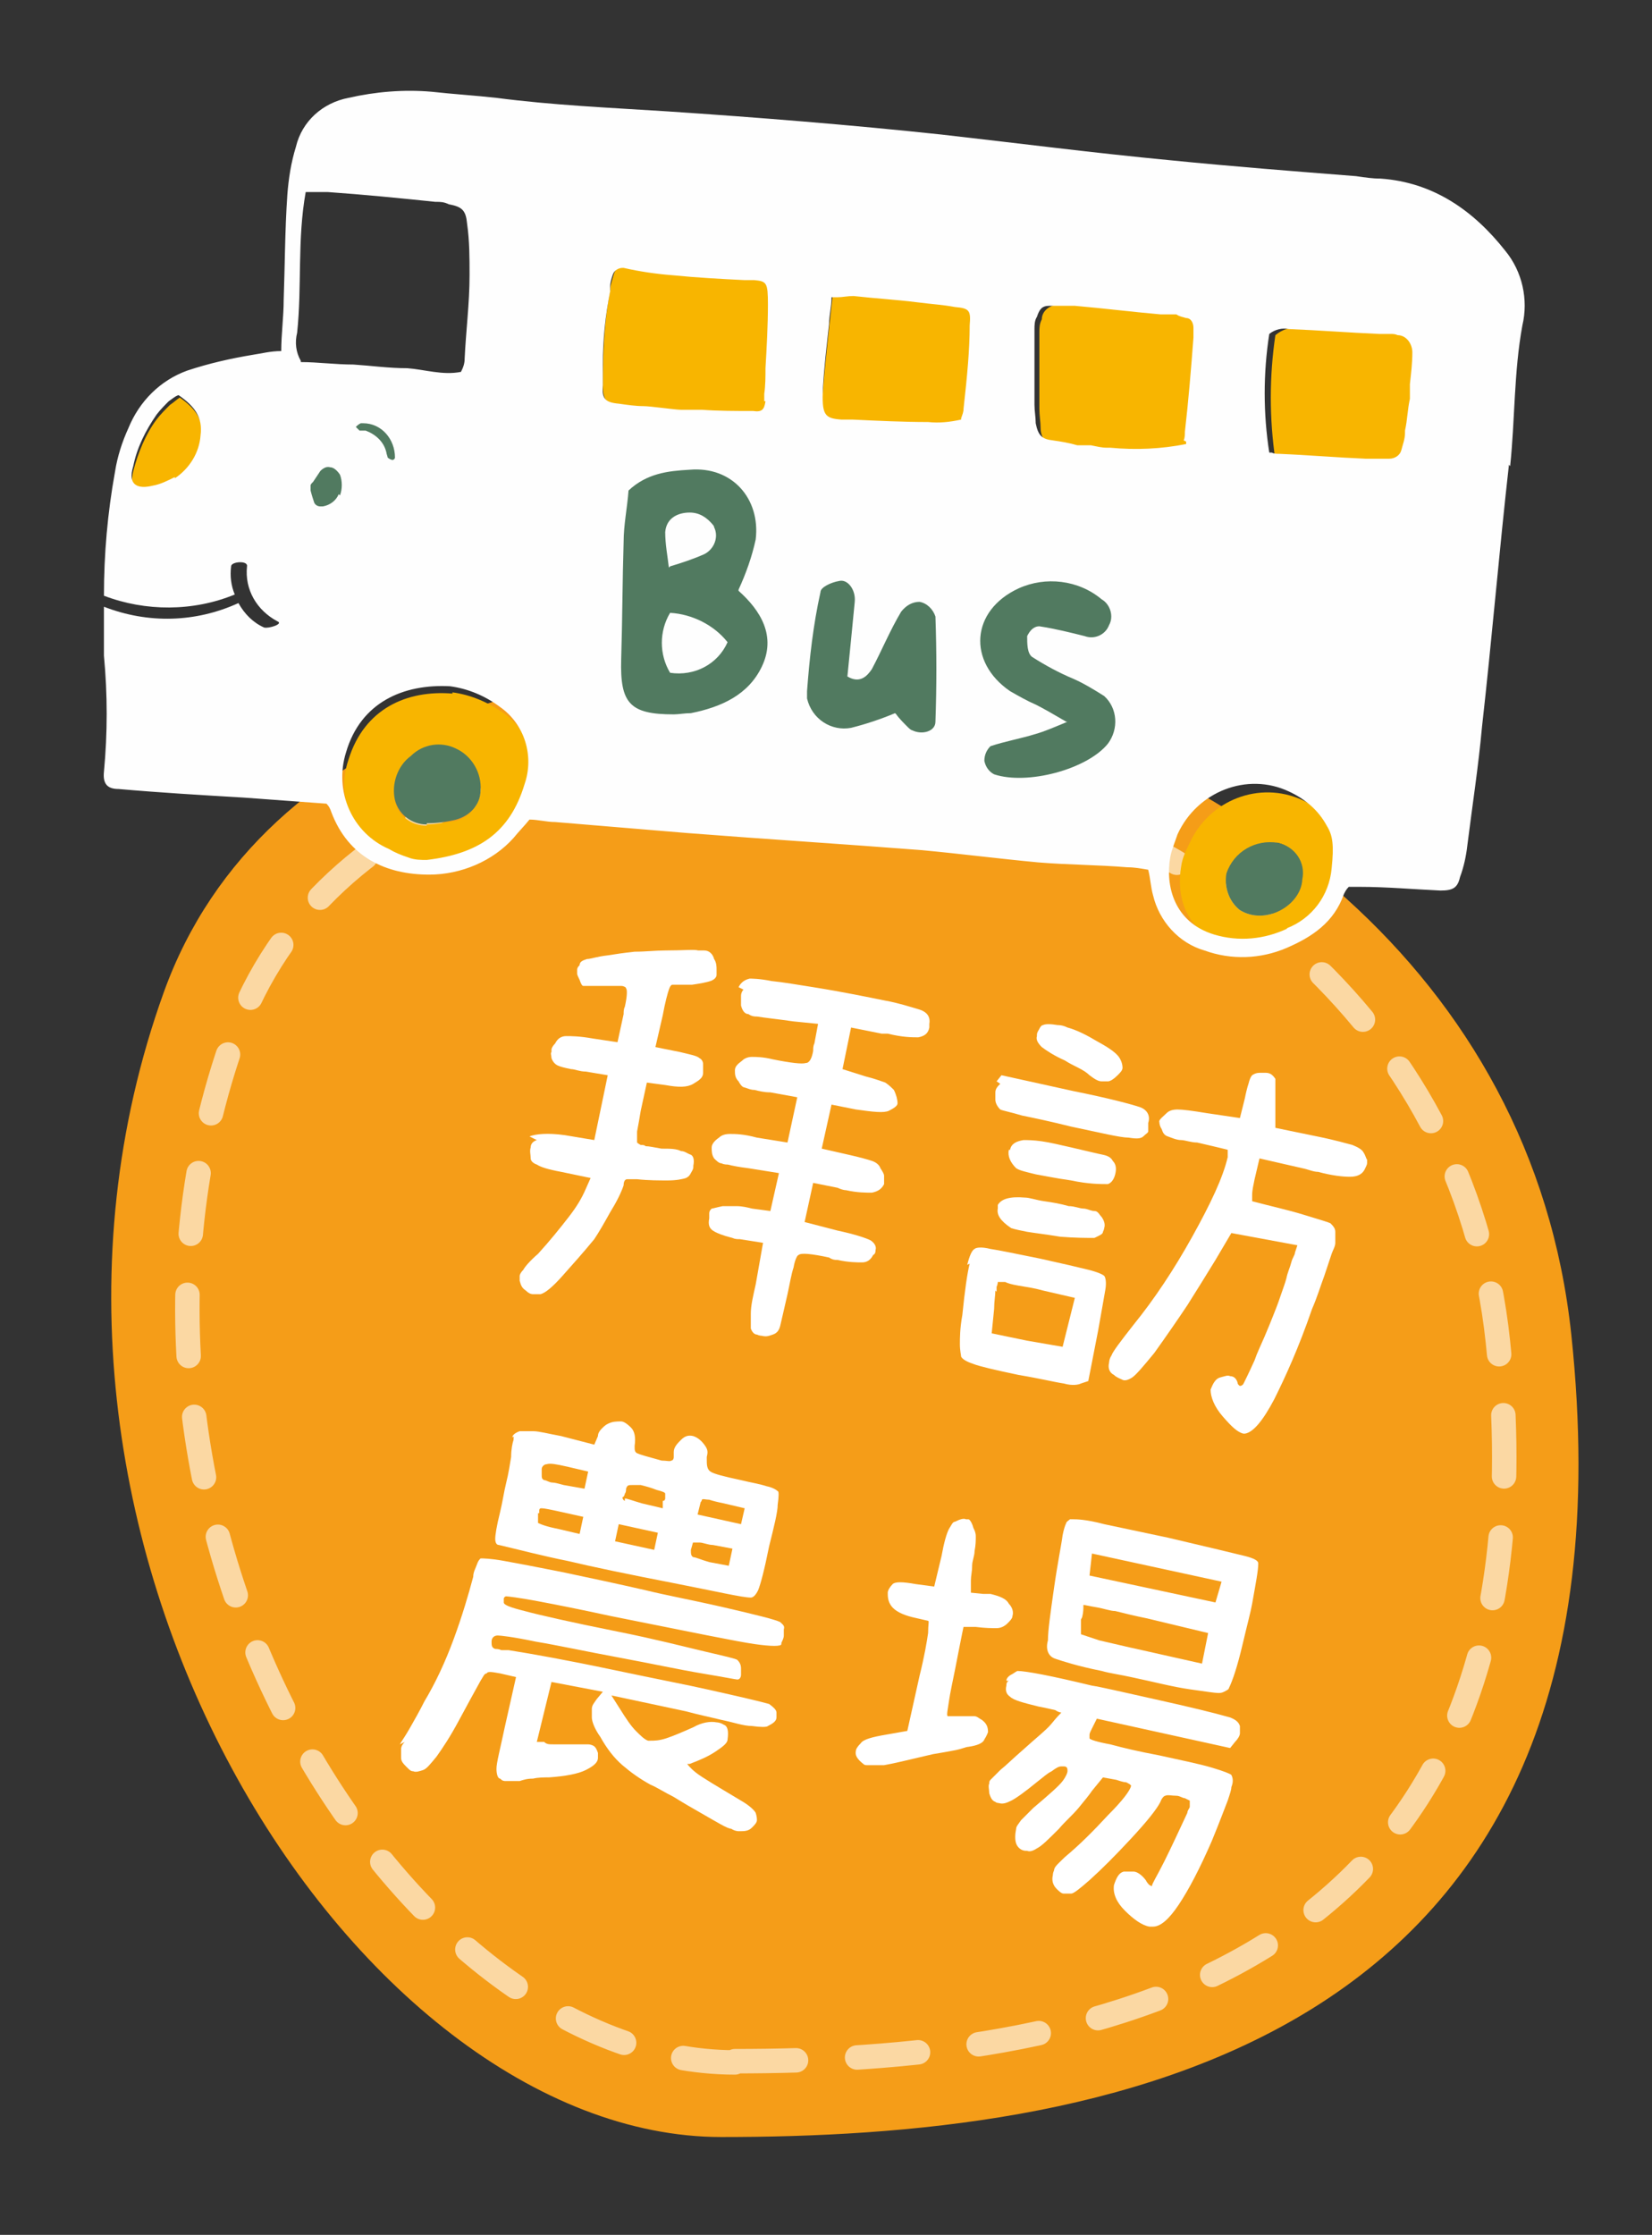 <?xml version="1.0" encoding="UTF-8"?>
<svg xmlns="http://www.w3.org/2000/svg" version="1.1" viewBox="0 0 135.1 182.7">
  <rect x="0" y="0" width="135.1" height="182.7" fill="#333333" stroke="none"/>
  <defs>
    <style>
      .cls-1 {
        fill: #517a60;
      }

      .cls-2 {
        fill: #fff;
      }

      .cls-3 {
        fill: none;
        isolation: isolate;
        opacity: .6;
        stroke: #fff;
        stroke-dasharray: 5;
        stroke-linecap: round;
        stroke-linejoin: round;
        stroke-width: 2px;
      }

      .cls-4 {
        fill: #fefefe;
      }

      .cls-5 {
        fill: #f8b500;
      }

      .cls-6 {
        fill: #f59d18;
      }
    </style>
  </defs>
  <!-- Generator: Adobe Illustrator 28.7.5, SVG Export Plug-In . SVG Version: 1.2.0 Build 176)  -->
  <g>
    <g id="_圖層_1" data-name="圖層_1">
      <g id="Group_7439">
        <g id="Group_7438">
          <path id="Path_22181-2" class="cls-6" d="M59,174.7c30,0,75.8-6.2,69.5-65.6-6.3-59.3-99.1-72.4-115.1-28-16,44.4,15.6,93.6,45.6,93.6Z"/>
          <g>
            <path class="cls-2" d="M43.3,92.9c.5-.2,1.5-.3,2.9-.1l2.4.4,1.1-5.3-1.8-.3c-.5,0-.9-.2-1.2-.2-.5-.1-.9-.2-1.1-.3-.2-.1-.4-.3-.5-.6,0-.2-.1-.4,0-.5,0,0,0-.1,0-.2,0-.1.1-.3.3-.5.2-.4.5-.6.9-.6.4,0,1.1,0,2.2.2l2,.3.5-2.3c0-.2,0-.4.1-.6.2-.9.2-1.4.1-1.5,0-.1-.2-.2-.4-.2-.4,0-.9,0-1.8,0-.5,0-.9,0-1.1,0,0,0-.1,0-.2,0-.1,0-.2-.2-.3-.5-.1-.2-.2-.4-.2-.5,0-.1,0-.2,0-.3,0-.1,0-.2.2-.4,0-.3.3-.4.6-.5.3,0,.8-.2,1.7-.3.6-.1,1.3-.2,2.2-.3.9,0,1.7-.1,2.5-.1,1.5,0,2.4-.1,2.7,0,.3,0,.5,0,.5,0,.4,0,.7.3.8.7.2.3.2.6.2.9,0,0,0,.2,0,.4,0,.2-.2.4-.5.5-.3.1-.8.2-1.5.3-.7,0-1.3,0-1.6,0,0,0,0,0,0,0-.1,0-.2.1-.3.4-.1.3-.3,1-.5,2.1l-.6,2.6,2,.4c.8.2,1.4.3,1.6.5.2.1.3.3.3.5,0,.3,0,.5,0,.7,0,.4-.3.6-.8.9s-1.2.3-2.3.1l-1.5-.2-.5,2.3c-.1.6-.2,1.2-.3,1.7,0,.5,0,.8,0,.9,0,0,.1.1.3.2.2,0,.3,0,.4.1.3,0,.7.1,1.3.2.7,0,1.2,0,1.6.2.3,0,.5.2.8.3.2.1.3.4.2.9,0,0,0,0,0,.1,0,.2-.1.3-.2.5-.1.2-.2.3-.4.4-.3.1-.8.2-1.5.2-.7,0-1.6,0-2.5-.1-.4,0-.6,0-.8,0s-.3.2-.3.5c-.2.6-.6,1.4-1.1,2.2-.5.9-.9,1.6-1.3,2.2-.9,1.1-1.8,2.1-2.6,3-.8.9-1.4,1.4-1.8,1.5-.2,0-.4,0-.6,0-.2,0-.4-.1-.6-.3-.3-.2-.4-.4-.5-.8,0-.1,0-.3,0-.4,0-.1.1-.3.3-.5.1-.2.5-.7,1.2-1.3,1-1.1,1.8-2.1,2.5-3,.7-.9,1.1-1.6,1.4-2.3l.4-.9-2.4-.5c-1.1-.2-1.7-.4-2-.6-.3-.1-.5-.3-.5-.5,0-.3-.1-.6,0-.9,0-.3.2-.5.5-.6ZM60.4,80.7c.2-.4.5-.6.9-.7.2,0,.8,0,1.8.2,1,.1,2.1.3,3.4.5,2.5.4,4.4.8,5.9,1.1,1.1.2,2,.5,2.7.7s1,.6.9,1.2c0,0,0,.1,0,.2,0,0,0,0,0,.1-.1.5-.4.7-.9.8-.5,0-1.3,0-2.5-.3-.1,0-.3,0-.5,0l-2.5-.5-.7,3.4,1.9.6c.8.2,1.3.4,1.6.5.3.2.5.4.7.6.2.4.3.8.3,1.1,0,.2-.3.4-.7.6-.4.2-1.3.1-2.7-.1l-2-.4-.8,3.6,2.2.5c.9.2,1.6.4,1.9.5.3.1.6.3.7.6.2.3.3.5.3.6s0,.3,0,.4c0,0,0,.2,0,.3-.2.4-.5.6-1,.7-.5,0-1.2,0-2.1-.2-.2,0-.5-.1-.7-.2l-2-.4-.7,3.2,2.7.7c1.4.3,2.3.6,2.7.8.3.2.5.5.4.8,0,.1,0,.3-.2.4-.2.4-.5.6-.9.6s-1.1,0-2-.2c-.2,0-.4,0-.7-.2-1.4-.3-2.3-.4-2.5-.2-.1,0-.3.4-.4,1-.2.6-.3,1.3-.5,2.2-.3,1.3-.5,2.2-.6,2.6-.1.4-.3.6-.6.7-.3.1-.5.2-.9.1,0,0-.2,0-.4-.1-.2,0-.4-.2-.5-.5,0-.1,0-.5,0-1.2,0-.7.2-1.5.4-2.4l.6-3.4-1.9-.3c-.2,0-.4,0-.6-.1-.8-.2-1.3-.4-1.6-.6-.3-.2-.4-.5-.3-1,0,0,0,0,0-.1,0-.1,0-.2,0-.3,0-.2.1-.3.2-.4.1,0,.4-.1.9-.2.3,0,.6,0,1.1,0,.5,0,.9.1,1.3.2l1.5.2.7-3.1-2.5-.4c-.8-.1-1.3-.2-1.7-.3-.1,0-.3,0-.5-.1-.2,0-.4-.2-.6-.4-.2-.3-.2-.6-.2-.9,0-.3.3-.6.6-.8.2-.2.5-.3.9-.3s1.1,0,2.2.3l2.5.4.8-3.7-2.2-.4c-.5,0-.9-.1-1.3-.2-.3,0-.5-.1-.8-.2-.2,0-.4-.3-.5-.5-.3-.3-.3-.6-.3-.9s.2-.5.6-.8c.2-.2.5-.3.8-.3.3,0,.9,0,1.7.2,1.5.3,2.4.4,2.7.3.3,0,.5-.4.6-1,0-.2,0-.4.1-.6l.3-1.6-2-.2c-1.4-.2-2.4-.3-3-.4-.2,0-.4,0-.7-.2-.3,0-.5-.3-.6-.7,0-.3,0-.6,0-.8,0-.2.1-.4.2-.5Z"/>
            <path class="cls-2" d="M79.1,103.4c.2-.8.4-1.2.6-1.3.1-.1.5-.2,1.3,0,.7.1,2.1.4,4.1.8,1.8.4,3.1.7,3.9.9.8.2,1.2.4,1.3.5.1.1.2.5.1,1.1s-.3,1.7-.6,3.4l-.8,4.1-.6.2c-.2.1-.7.2-1.4,0-.7-.1-1.9-.4-3.7-.7-1.9-.4-3.2-.7-3.7-.9-.6-.2-.9-.4-1-.6,0-.1-.1-.5-.1-1,0-.5,0-1.3.2-2.4.2-2,.4-3.4.6-4.2ZM81.4,105.5c0,.4-.1.9-.1,1.5l-.2,2,2.9.6,2.9.5,1-4-2.6-.6c-.7-.2-1.4-.3-2-.4-.6-.1-.9-.2-1.1-.3,0,0-.1,0-.2,0,0,0-.1,0-.2,0,0,0-.2,0-.2,0,0,0,0,.2-.1.4,0,0,0,.2,0,.4ZM81.5,88.4l.4-.5,5.9,1.3c3,.6,4.8,1.1,5.4,1.3.6.2.9.7.7,1.3,0,.1,0,.2,0,.4,0,0,0,.2,0,.3,0,.1-.2.2-.4.4-.2.2-.6.2-1.2.1-.7,0-2.3-.4-4.7-.9-1.6-.4-3-.7-4-.9-1-.3-1.6-.4-1.8-.5-.3-.3-.4-.6-.4-.8,0-.3,0-.5,0-.6,0-.3.2-.5.4-.7ZM81.6,98.5c.3-.5,1-.7,2.2-.6.4,0,.9.2,1.6.3.7.1,1.3.2,2,.4.5,0,.9.2,1.2.2.3,0,.6.2.9.2.3,0,.4.3.6.5.2.3.3.6.2.9,0,0,0,.1-.1.3,0,.2-.3.3-.7.5-.6,0-1.6,0-2.8-.1-1.2-.2-2.1-.3-2.7-.4-.5-.1-1-.2-1.3-.3-.9-.6-1.2-1.1-1.1-1.6,0,0,0-.1,0-.2ZM82.6,94c.1-.5.5-.7,1.1-.8.3,0,.8,0,1.5.1.7.1,1.5.3,2.4.5,1.3.3,2.1.5,2.6.6.5.1.7.3.8.5.3.3.3.7.2,1.1s-.3.7-.6.8c-.6,0-1.6,0-3-.3-1.4-.2-2.3-.4-2.9-.5-.8-.2-1.3-.3-1.6-.5-.5-.5-.7-1-.6-1.5ZM84.8,84.6c0-.2.1-.3.2-.5s.2-.3.3-.3c.2-.1.6-.1,1.2,0,.1,0,.4,0,.8.2.4.1,1.2.4,2.2,1,1.1.6,1.7,1,2,1.4.2.3.3.6.3.9,0,.2-.2.4-.4.6-.3.3-.6.5-.8.5-.2,0-.4,0-.5,0-.3,0-.6-.2-1-.5-.2-.2-.5-.4-.9-.6-.4-.2-.8-.4-1.1-.6-.9-.4-1.5-.8-1.9-1.1-.3-.3-.5-.6-.4-.9,0,0,0,0,0,0ZM94.8,91.7c0-.2.3-.4.6-.7.2-.2.5-.3.9-.3.4,0,1.2.1,2.4.3l2.7.4.4-1.6c.1-.5.2-.9.3-1.2.1-.4.2-.6.3-.7.3-.2.5-.2.7-.2.2,0,.3,0,.4,0,.4,0,.6.2.8.5,0,.1,0,.3,0,.6,0,.3,0,.6,0,.9,0,.3,0,.7,0,1,0,.4,0,.6,0,.8v.7s3.4.7,3.4.7c1.5.3,2.5.6,2.9.7.5.2.8.4.9.6.2.3.2.5.3.6,0,.1,0,.2,0,.3,0,.1-.1.3-.2.5-.2.4-.6.6-1.2.6-.6,0-1.5-.1-2.6-.4-.4,0-.8-.2-1.3-.3l-3.5-.8-.4,1.7c-.1.5-.2.9-.2,1.3,0,.3,0,.5,0,.5,1.5.4,2.9.7,4.2,1.1,1.3.4,2,.6,2.2.7.2.2.4.4.4.7,0,.3,0,.6,0,.9,0,.3-.2.6-.3.9-.1.3-.3.9-.6,1.8-.3.8-.6,1.8-1,2.7-1.1,3.2-2.2,5.6-3.1,7.4-.9,1.7-1.7,2.7-2.4,2.8,0,0,0,0-.1,0-.5-.1-1-.6-1.7-1.4-.7-.8-1-1.6-1-2.2.2-.5.4-.9.8-1,.4-.1.6-.2.8-.1.3,0,.5.2.6.5,0,.2.2.3.2.3,0,0,.2,0,.3-.2.1-.2.4-.8.9-1.9.2-.6.5-1.2.8-1.9.3-.7.5-1.2.7-1.7.2-.5.4-1,.6-1.6.2-.6.4-1.1.5-1.5.1-.5.3-.9.4-1.3.1-.4.3-.6.3-.8l.2-.6-5.4-1-1.3,2.2c-.8,1.3-1.6,2.6-2.3,3.7-.8,1.2-1.7,2.5-2.7,3.9-.9,1.1-1.5,1.8-1.8,2s-.6.3-.8.2-.5-.2-.7-.4c-.4-.2-.5-.6-.4-1,0,0,0-.3.2-.6.1-.3.7-1.1,1.8-2.5,1.7-2.1,3.3-4.5,4.8-7.2,1.5-2.7,2.5-4.8,2.9-6.5v-.6c.1,0-2.5-.6-2.5-.6-.5,0-1-.2-1.3-.2-.4,0-.8-.2-1.1-.3-.3-.1-.4-.3-.5-.6-.2-.3-.2-.6-.2-.8,0,0,0,0,0,0Z"/>
            <path class="cls-2" d="M32.7,142.6c.1-.2.4-.6.8-1.3.4-.7.8-1.4,1.2-2.2.9-1.5,1.7-3.2,2.4-5.1.7-1.9,1.2-3.6,1.6-5.1,0-.4.2-.7.3-1,.1-.3.2-.4.3-.5.2,0,.8,0,1.9.2,1.1.2,2.7.5,4.7.9,2.4.5,4.7,1,6.9,1.5,1.6.4,3.8.8,6.4,1.4,2.6.6,4.2,1,4.6,1.2.2.2.4.3.3.6,0,.2,0,.4,0,.5,0,.2-.1.4-.2.6,0,0,0,0,0,.1,0,.2-.8.2-2.2,0-1.4-.2-5.3-1-11.8-2.3-2.3-.5-4.3-.9-5.9-1.2-1.6-.3-2.5-.4-2.6-.4-.1,0-.2.1-.2.2,0,.1,0,.2,0,.3h0c0,.2.5.4,1.7.7,1.1.3,3.7.9,7.7,1.7,3,.6,5.3,1.2,7,1.6,1.7.4,2.6.6,2.7.7.2.2.3.4.3.7,0,.2,0,.4,0,.5,0,.2-.1.4-.3.4-.1,0-1.1-.2-2.9-.5-1.8-.3-4.1-.8-6.8-1.3-2.7-.5-5-1-6.8-1.3-1.9-.4-2.9-.5-3.1-.5-.3,0-.5.2-.5.5,0,.3,0,.5.3.6.1,0,.3,0,.5.1.2,0,.4,0,.6,0,1.9.3,4.7.8,8.5,1.6,3.8.8,6.4,1.3,7.7,1.6,2.7.6,4.4,1,5.1,1.2.4.3.6.5.6.7,0,.2,0,.4,0,.4,0,.3-.3.5-.7.7-.1.1-.6.1-1.3,0-.7,0-1.5-.3-2.5-.5-.8-.2-1.8-.4-2.9-.7l-6.1-1.3.7,1.1c.5.8.9,1.4,1.3,1.8s.7.7,1,.8c0,0,.1,0,.2,0,.3,0,.7,0,1.3-.2.6-.2,1.3-.5,2.2-.9.7-.4,1.4-.5,1.9-.4,0,0,.3,0,.6.2.3.1.4.5.3,1.2,0,.3-.4.6-1,1-.6.4-1.3.7-2.1,1,0,0-.2,0-.2,0,0,0,.2.3.7.7.5.4,1.7,1.1,3.7,2.3.7.4,1.1.8,1.2,1,.1.3.1.5.1.6,0,.2-.2.4-.4.6-.3.3-.6.3-1.1.3,0,0-.3,0-.6-.2-.3,0-1.1-.5-2.5-1.3-.7-.4-1.4-.8-2.2-1.3-.8-.4-1.4-.8-1.9-1-.9-.5-1.6-1-2.3-1.6-.7-.6-1.3-1.4-1.8-2.3-.5-.7-.7-1.3-.7-1.6,0-.3,0-.5,0-.7,0-.3.2-.5.4-.8l.5-.6-4.2-.8-1.2,4.9h.6c.2.2.4.2.8.2.4,0,.8,0,1.2,0,.7,0,1.2,0,1.6,0,0,0,.2,0,.4.1s.3.3.4.6c0,.2,0,.3,0,.4,0,.4-.4.7-1,1-.6.3-1.6.5-3,.6-.4,0-.9,0-1.3.1-.5,0-.8.1-1.1.2-.4,0-.6,0-.8,0-.1,0-.2,0-.3,0-.2,0-.3,0-.5-.2-.2,0-.3-.4-.3-.8,0-.5.3-1.6.7-3.5l.9-4-1.3-.3c-.6-.1-1-.2-1.1,0-.2,0-.3.3-.5.6-.5.9-1.1,2-1.8,3.3-.7,1.3-1.3,2.2-1.8,2.9-.5.6-.8,1-1.1,1.1-.3.1-.6.2-.8.1-.2,0-.3-.1-.5-.3-.3-.3-.5-.5-.5-.8,0-.3,0-.5,0-.7,0-.2.1-.4.3-.6ZM41.9,117.5c0-.2.3-.4.6-.5.3,0,.7,0,1.1,0,.5,0,1.2.2,2.3.4l2.7.7.3-.7c0-.2.1-.4.3-.6.2-.2.3-.3.5-.4.4-.2.7-.2,1.1-.2.2,0,.5.2.8.5.3.3.4.8.3,1.5,0,0,0,0,0,.1,0,.2,0,.4.2.5s.9.3,2,.6c.4,0,.7.1.8,0,.1,0,.2-.1.2-.3,0,0,0-.2,0-.3,0,0,0,0,0-.1,0-.4.3-.7.6-1,.3-.3.6-.4,1-.3.3.1.6.3.9.7s.3.6.2,1c0,0,0,.1,0,.2,0,.4,0,.8.3,1,.3.2,1.1.4,2.5.7.8.2,1.5.3,2.1.5.5.1.8.3.9.4.1,0,.1.4,0,1.1,0,.6-.3,1.8-.7,3.4-.4,2-.7,3.1-.9,3.6-.2.4-.4.6-.6.6-.7,0-2.8-.5-6.4-1.2-3.6-.7-6.5-1.3-8.6-1.8-2-.4-3.9-.9-5.6-1.3,0,0,0,0,0,0-.2,0-.3-.2-.3-.5,0-.3.1-1,.4-2.2.2-.8.3-1.6.5-2.4.2-.8.3-1.5.4-2.1,0-.6.1-1.1.2-1.4,0-.2,0-.3.1-.3ZM44,123.7c0,.2,0,.3,0,.5,0,.1,0,.2,0,.3,0,0,.2.1.5.2.3.1.7.2,1.2.3l1.7.4.3-1.4-1.8-.4c-.9-.2-1.4-.3-1.6-.3-.1,0-.2,0-.2.2,0,0,0,.1,0,.2ZM44.3,120.5c0,.3,0,.4.2.5.2,0,.4.2.7.2.2,0,.5.1.9.2l1.7.3.3-1.4-1.7-.4c-.9-.2-1.4-.3-1.7-.2-.2,0-.4.2-.4.4,0,0,0,.2,0,.4ZM50.6,124.6l-.3,1.4,3.2.7.3-1.4-3.2-.7ZM51.1,122.5c.2,0,.7.2,1.4.4l1.7.4v-.6c.2,0,.2-.2.2-.2,0-.2,0-.3,0-.4s-.3-.2-.7-.3c-.5-.2-.9-.3-1.3-.4-.2,0-.4,0-.7,0s-.4,0-.5.3c0,.1,0,.3-.1.4,0,.1-.1.3-.2.3,0,0,0,0,0,0,0,0,0,.2.2.3ZM56.7,126l-.2.7c0,.3,0,.5.2.6.2,0,.6.2,1.3.4l1.6.3.3-1.4-1.6-.3c-.4,0-.8-.2-1.1-.2-.3,0-.5,0-.6,0ZM57,123.8l3.6.8.3-1.3-1.7-.4c-.5-.1-.9-.2-1.2-.3-.3,0-.5-.1-.6,0,0,0,0,.1-.1.2l-.3,1.2Z"/>
            <path class="cls-2" d="M73,129.5c.2-.2.8-.2,1.9,0l1.5.2.6-2.5c.2-1.1.4-1.8.6-2.2.2-.3.3-.6.5-.6.4-.2.7-.3.9-.2,0,0,0,0,.2,0,.1,0,.3.3.4.7.1.2.2.4.2.7,0,.3,0,.7-.1,1.2,0,.4-.2.8-.2,1.2,0,.5-.1.8-.1,1.2v1c0,0,1,.1,1,.1.2,0,.4,0,.6,0,.8.2,1.3.4,1.5.8.3.3.4.7.3,1,0,.2-.2.4-.4.6-.2.2-.5.4-.9.4-.4,0-.9,0-1.7-.1h-1c0-.1-.7,3.5-.7,3.5-.2,1-.4,1.9-.5,2.6-.1.7-.2,1.1-.1,1.2h.4c.2,0,.5,0,.8,0,.4,0,.8,0,1,0,.2,0,.4.2.6.3.4.3.5.6.5,1,0,0-.1.3-.3.6-.1.3-.6.5-1.3.6-.2,0-.6.2-1.2.3-.5.1-1.1.2-1.7.3-2.1.5-3.4.8-4,.9-.6,0-1.1,0-1.4,0-.1,0-.2,0-.3-.1-.5-.4-.7-.7-.6-1.1,0-.1.1-.3.4-.6.2-.3.9-.5,2.1-.7l1.7-.3,1-4.5c.4-1.6.6-2.8.7-3.5,0-.7.1-1,0-1l-1.3-.3c-.8-.2-1.4-.5-1.7-.9-.3-.4-.3-.8-.3-1.1,0-.2.2-.5.4-.7ZM82.3,137.4c0-.2.2-.4.4-.5.2-.1.3-.2.5-.3.7,0,2.8.4,6.1,1.2.7.1,2.4.5,5.1,1.1,2.7.6,4.8,1.1,6.2,1.5.5.2.7.4.8.7,0,.3,0,.5,0,.6,0,.2-.2.5-.4.7l-.4.5-10.9-2.4-.4.8c-.1.2-.2.4-.2.5s0,.2,0,.2c0,0,0,.1,0,.1,0,.1.6.3,1.7.5,1.1.3,2.4.6,4,.9,1.8.4,3.3.7,4.3,1,1,.3,1.5.5,1.6.6.1.2.2.5,0,1,0,.2-.1.5-.3,1.1-.2.5-.6,1.6-1.3,3.3-1,2.3-1.9,4-2.7,5.2-.8,1.2-1.5,1.8-2.1,1.8,0,0-.2,0-.3,0-.6-.1-1.3-.6-2-1.3s-1-1.4-.9-2.1c.2-.6.4-1,.8-1.1.3,0,.6,0,.8,0,.3,0,.7.3,1,.7.1.2.2.3.3.4,0,0,.2.1.2.1,0,0,0,0,0,0,0-.2.4-.8,1-2s1.2-2.5,1.9-4c0-.2.2-.4.2-.5,0-.1,0-.2,0-.3,0-.1,0-.2,0-.2,0,0-.2-.1-.4-.2-.2,0-.4-.2-.7-.2-.4,0-.7-.1-.9,0-.1,0-.3.2-.4.5-.3.6-1.1,1.6-2.4,3-1.3,1.4-2.4,2.5-3.4,3.4-.8.7-1.3,1.1-1.5,1.1-.3,0-.5,0-.6,0-.2,0-.4-.2-.6-.4-.3-.3-.4-.7-.3-1.1,0,0,0-.2.1-.4,0-.3.4-.6.9-1.1,1.2-1,2.3-2.1,3.5-3.4,1.2-1.2,1.8-2,1.9-2.4h0c0-.1-.2-.2-.4-.3-.2,0-.5-.1-.8-.2l-1.1-.2-.9,1.1c-.2.3-.6.8-1.1,1.4-.5.6-1.1,1.1-1.6,1.7-.9.9-1.4,1.4-1.8,1.6-.3.2-.6.3-.8.2,0,0,0,0-.1,0-.4,0-.7-.3-.8-.6-.1-.3-.1-.7,0-1.2,0-.2.2-.4.4-.7.3-.3.6-.6,1-1,1.3-1.1,2.1-1.8,2.4-2.2s.4-.7.4-.8c0-.2,0-.4-.3-.4,0,0-.1,0-.2,0-.2,0-.4.1-.8.4-.4.2-.7.5-1.1.8-1.1.9-1.8,1.4-2.2,1.6-.4.2-.7.3-1,.2,0,0-.2,0-.3-.1-.3-.1-.4-.4-.5-.7,0-.3-.1-.6,0-.8,0-.1,0-.2.1-.3,0,0,.3-.3.8-.8.5-.4,1.1-1,1.8-1.6,1.1-1,2-1.7,2.4-2.2s.7-.8.8-.9c0,0-.2,0-.5-.2-.4-.1-.9-.2-1.4-.3-1.2-.3-2-.5-2.3-.8-.3-.2-.4-.5-.3-.9,0-.1,0-.3.2-.4ZM87.2,124.5c0-.1.2-.2.3-.3.1,0,.2,0,.3,0,.2,0,1,0,2.5.4l5.2,1.1c3.4.8,5.5,1.3,6.3,1.5.8.2,1.1.4,1.1.6h0c0,.6-.2,1.6-.5,3.3-.1.6-.4,1.7-.8,3.4-.4,1.7-.8,2.9-1.1,3.5,0,.1-.2.2-.4.3s-.3.1-.5.1c-.2,0-.9-.1-2.3-.3s-2.9-.6-4.8-1c-.9-.2-1.7-.3-2.4-.5-2-.4-3.2-.8-3.8-1-.6-.2-.8-.8-.6-1.5,0-.8.2-2.2.5-4.3.3-2.1.6-3.5.7-4.3.1-.5.2-.8.3-1ZM88.4,132.4c0,.6,0,1,0,1.2,0,0,.6.2,1.5.5.9.2,2.1.5,3.5.8l4.9,1.1.5-2.5-5-1.2c-1-.2-1.8-.4-2.6-.6-.4,0-.9-.2-1.5-.3-.6-.1-1-.2-1.1-.2,0,0,0,0,0,.1,0,.2,0,.5-.1.9ZM89.3,127l-.2,1.8,10.3,2.2.5-1.7-10.6-2.3Z"/>
          </g>
          <path id="Path_22180" class="cls-3" d="M60.1,168.5c26.9,0,68-5.6,62.4-58.8-5.6-53.3-88.9-65-103.3-25.1-14.4,39.9,14,84,40.9,84Z"/>
          <g id="Group_381">
            <g id="Group_380">
              <g id="Group_384">
                <path id="Path_22165" class="cls-5" d="M37,56.6c1.5.2,2.9.8,4.2,1.7,2,1.4,2.8,4,2,6.4-1.2,4-3.9,5.7-8.1,6.3-.5,0-1,0-1.5-.2-.6-.2-1.1-.4-1.6-.7-3-1.4-4.6-4.8-3.5-8,1.3-4.2,4.8-5.7,8.5-5.4M34.9,67.4c.8,0,1.6-.2,2.4-.3,1.1-.3,1.9-1.3,2-2.4.1-1.5-.7-2.8-2-3.4-1.3-.6-2.7-.3-3.7.6-1.1.8-1.6,2.2-1.3,3.6.3,1.2,1.3,2,2.6,2"/>
                <path id="Path_22166" class="cls-5" d="M110,71.7c-.2,2.2-1.7,4.1-3.7,4.9-1.9.9-4.1,1.1-6.1.5-3.4-1-4-4-3.6-6.3.1-.7.4-1.3.7-1.9,1.6-3.5,5.7-5.1,9.2-3.5,1.3.6,2.4,1.6,3.1,2.8.5.8.6,1.6.4,3.5M106.5,71.9c.2-1.4-.7-2.7-2-3-1.8-.3-3.6.8-4.2,2.5-.2,1.1.2,2.3,1.1,3,2.1,1.3,5-.4,5.1-2.5"/>
                <path id="Path_22167" class="cls-5" d="M14.7,32.5c1.3.9,2,1.9,1.8,3.3-.1,1.4-.9,2.7-2.1,3.5-.6.4-1.2.6-1.8.8-1.2.3-2.1,0-1.7-1.6.4-1.5,1-3,1.9-4.2.3-.4.7-.8,1.1-1.2.3-.2.5-.4.8-.6"/>
                <path id="Path_22168" class="cls-5" d="M56.1,34c-1.7-.2-3.4-.3-5.1-.6-1.3-.2-1.7-.6-1.7-1.9,0-2.6.1-5.2.6-7.8,0-.4.2-.9.3-1.3.2-.6.8-1,1.4-.8,3.3.6,6.6,1,10,1,2.1,0,2.3.3,2.2,2.4,0,2.5-.2,4.9-.3,7.4,0,.2,0,.4,0,.7-.2.8-.5,1.2-1.4,1.2-2,0-4-.1-6-.2h0"/>
                <path id="Path_22169" class="cls-5" d="M98.1,36.9c-2.3.4-4.6.5-6.9.3-1.5-.2-3-.3-4.4-.5-1,0-1.7-.8-1.7-1.7,0-.5-.1-1-.1-1.6,0-2.1,0-4.2,0-6.2,0-.4,0-.7.2-1.1,0-.7.7-1.2,1.4-1.2.7,0,1.5,0,2.2,0,2.8.3,5.6.6,8.4.8.3,0,.6,0,.9.2.5.1.9.6.9,1.1,0,.3,0,.6,0,.9-.2,2.6-.4,5.2-.7,7.8,0,.4-.2.8-.3,1.2"/>
                <path id="Path_22170" class="cls-5" d="M104.3,37.6c-.5-3.4-.5-6.8,0-10.2.6-.5,1.3-.7,2-.6,2.7.1,5.4.3,8,.5.4,0,.7,0,1.1.1.9.1,1.6,1,1.5,1.9,0,0,0,0,0,0,0,1.1-.2,2.2-.3,3.3,0,1-.2,2.1-.3,3.1,0,.5-.2,1-.4,1.5-.2.6-.7,1-1.4,1-.7,0-1.3,0-2,0-2.4-.1-4.8-.3-7.1-.4-.4,0-.8-.1-1.2-.2"/>
                <path id="Path_22171" class="cls-5" d="M68.1,24.1c.7-.1,1.5-.2,2.2-.2,2.8.2,5.6.5,8.4.9,1.4.2,1.7.5,1.6,1.9-.1,2.3-.3,4.6-.5,6.9,0,.4-.2.9-.4,1.3-1,.3-2.1.4-3.1.3-2.1,0-4.2-.1-6.2-.2-2.6,0-3-.5-2.8-3.1.2-2.5.5-5,.8-7.8"/>
                <path id="Path_22172" class="cls-1" d="M25.2,40c.3-.5.6-1,.9-1.5.5-.6,1.3-.6,1.9-.1.1.1.3.3.3.5.5,1.2,0,2.6-1.3,3.2-.1,0-.3.1-.4.1-.5,0-.9-.2-1.1-.6-.2-.5-.3-1-.4-1.6"/>
                <path id="Path_22173" class="cls-1" d="M30,34.4c1.7.1,3,1.5,3,3.3,0,.3-.3.5-.5.6-.3,0-.5,0-.7-.3-.1-.2-.2-.4-.3-.6-.2-.7-.7-1.3-1.5-1.5-.2,0-.5,0-.6-.2-.2-.2-.4-.5-.4-.7s.4-.4.6-.6c.1,0,.3,0,.4,0"/>
                <path id="Path_22174" class="cls-1" d="M34.9,67.4c-1.2,0-2.3-.8-2.6-2-.3-1.3.2-2.8,1.3-3.6,1-1,2.5-1.2,3.7-.6,1.3.6,2.1,2,2,3.4,0,1.2-.9,2.1-2,2.4-.8.2-1.6.3-2.4.3"/>
                <path id="Path_22175" class="cls-1" d="M106.5,71.9c-.1,2.1-3,3.8-5.1,2.5-.9-.7-1.3-1.9-1.1-3,.6-1.8,2.4-2.8,4.2-2.5,1.4.3,2.3,1.6,2,3"/>
                <path id="Path_22176-2" class="cls-4" d="M123.5,38.1c.4-3.8.3-7.7,1-11.5.5-2.1,0-4.4-1.4-6.1-2.6-3.3-5.9-5.6-10.2-5.9-.7,0-1.3-.1-2-.2-5.1-.4-10.2-.8-15.2-1.3-6.3-.6-12.5-1.4-18.7-2.1-7.5-.8-15-1.4-22.5-1.9-4.7-.3-9.3-.5-13.9-1.1-1.8-.2-3.5-.3-5.3-.5-2.3-.2-4.6,0-6.8.5-2.1.4-3.8,1.9-4.3,4-.4,1.3-.6,2.6-.7,3.9-.2,2.9-.2,5.8-.3,8.6,0,1.4-.2,2.8-.2,4.2-.9,0-1.6.2-2.3.3-1.8.3-3.6.7-5.4,1.3-2.2.8-3.9,2.5-4.8,4.7-.5,1.1-.9,2.3-1.1,3.6-.6,3.3-.9,6.7-.9,10.1,3.4,1.3,7.3,1.3,10.7-.1-.3-.7-.4-1.5-.3-2.3,0-.4,1.4-.5,1.3,0-.2,1.9.8,3.6,2.5,4.5.5.2-.7.6-1.1.5-.9-.4-1.6-1.1-2.1-2-3.5,1.6-7.4,1.7-11,.3,0,1.3,0,2.7,0,4,.3,3.2.3,6.3,0,9.5-.1,1,.3,1.4,1.2,1.4,3.4.3,6.8.5,10.2.7l6.8.5c.2.2.3.4.4.7,1.4,3.7,4.5,5.1,8,5.1,2.6,0,5.2-1.1,6.9-3,.4-.5.9-1,1.3-1.5.7,0,1.4.2,2.1.2,3.6.3,7.2.6,10.8.9,6.4.5,12.8.9,19.2,1.4,3.2.3,6.3.7,9.5,1,2.4.2,4.9.2,7.3.4.6,0,1.1.1,1.7.2.2.8.2,1.4.4,2.1.5,2.1,2.1,3.9,4.2,4.5,2.2.8,4.6.7,6.7-.2,2.1-.9,3.9-2.1,4.7-4.4.1-.2.2-.4.4-.6.3,0,.6,0,.9,0,2.2,0,4.4.2,6.6.3,1,0,1.4-.2,1.6-1.1.3-.8.5-1.7.6-2.6.4-3.2.9-6.4,1.2-9.7.8-7.1,1.4-14.3,2.2-21.4M14.3,39c-.6.3-1.2.6-1.8.7-1.2.3-2.1,0-1.6-1.6.3-1.5,1-2.9,1.9-4.2.3-.4.7-.8,1-1.1.3-.2.5-.4.8-.5,1.3.9,2,1.8,1.8,3.3-.1,1.4-.9,2.7-2.1,3.5M24.6,29.5c-.4-.7-.5-1.5-.3-2.3.4-3.8,0-7.6.7-11.5.6,0,1.2,0,1.8,0,2.9.2,5.9.5,8.8.8.4,0,.7,0,1.1.2,1.1.2,1.4.5,1.5,1.6.2,1.4.2,2.8.2,4.2,0,2.3-.3,4.6-.4,6.8,0,.4-.1.7-.3,1.1-1.5.3-3-.2-4.4-.3-1.5,0-2.9-.2-4.4-.3-1.5,0-2.9-.2-4.3-.2M27.7,40.4c-.2.5-.7.9-1.3,1,0,0-.1,0-.2,0-.2,0-.4-.1-.5-.3-.1-.3-.2-.6-.3-1,0-.1,0-.3,0-.4,0-.1.1-.2.2-.3.2-.3.4-.6.6-.9.2-.2.5-.4.8-.3.3,0,.6.3.8.6.2.5.2,1.2,0,1.7M29.9,35.2c0,0-.2,0-.3,0,0,0-.1,0-.2,0-.2-.2-.3-.3-.3-.3.1-.1.2-.2.4-.3h0s0,0,0,0c0,0,.1,0,.2,0,1.5,0,2.6,1.3,2.6,2.8,0,.1-.1.2-.2.2-.1,0-.3-.1-.4-.2,0-.1-.1-.3-.1-.4-.2-.9-.9-1.5-1.7-1.8M42.9,64.1c-1.2,4-3.8,5.7-8,6.2-.5,0-1,0-1.5-.2-.6-.2-1.1-.4-1.6-.7-3-1.3-4.5-4.7-3.5-7.9,1.2-4.1,4.7-5.6,8.5-5.4,1.5.2,2.9.8,4.1,1.7,2,1.4,2.8,4,2,6.3M62.6,32.8c-.1.7-.3.9-1,.8-1.4,0-2.8,0-4.2-.1h-1.3c0,0,0,0,0,0h-.4c-.5,0-2.5-.3-3.1-.3s-1.3-.1-2-.2c-1.1-.1-1.4-.4-1.3-1.5,0-.6,0-1.1,0-1.7,0-2,.2-4,.6-6,0-.1,0-.2,0-.4,0-.3.1-.6.2-.9.1-.4.5-.6.8-.6,0,0,0,0,.1,0,1.3.3,2.7.5,4,.6,2,.2,3.9.3,5.9.4.3,0,.5,0,.8,0,1,.1,1.1.2,1.1,2,0,1.7-.1,3.5-.2,5.2,0,.7,0,1.4-.1,2.1,0,.2,0,.4,0,.6M78.6,34c0,0,0,.2,0,.3-.9.2-1.8.3-2.7.2h0c-2,0-4.1-.1-6.2-.2-.3,0-.6,0-.9,0-1.4-.1-1.6-.4-1.5-2.6.1-1.7.3-3.4.5-5.2,0-.7.2-1.4.2-2.2.2,0,.4,0,.5,0,.4,0,.8-.1,1.3-.1,1.8.2,3.5.3,5.1.5s2.1.2,3.2.4c1.2.1,1.3.3,1.2,1.5,0,2-.2,4.1-.5,6.8,0,.3-.1.5-.2.8M97,36.1c0,0,0,.1,0,.2-2,.4-4.1.5-6.2.3h-.3c-.4,0-.8-.1-1.3-.2h-1.1c-.7-.2-1.3-.3-2-.4-.9-.1-1.2-.4-1.4-1.4,0-.5-.1-1-.1-1.5,0-2,0-4.1,0-6.2,0-.3,0-.7.2-1,.2-.6.4-.9,1-.9.7,0,1.4,0,2.1,0,2.3.2,4.7.5,7,.7h1.3c.3.2.5.2.8.3.4,0,.6.4.6.8,0,.3,0,.5,0,.8-.2,2.6-.4,5.1-.7,7.7,0,.2,0,.5-.1.7M105.3,75.9c-1.9.9-4,1.1-6,.5-3.3-1-4-4-3.6-6.3.1-.6.4-1.3.6-1.9,1.6-3.5,5.7-5.1,9.1-3.5,1.3.6,2.4,1.5,3.1,2.8.5.8.6,1.6.4,3.5-.2,2.2-1.6,4.1-3.7,4.9M114.9,35.4c0,.5-.2,1-.3,1.4-.1.4-.5.7-1,.7-.6,0-1.2,0-1.7,0h-.2c-2.4-.1-4.7-.3-7.1-.4h0c-.2,0-.4,0-.6-.1h-.2c-.5-3.2-.5-6.5,0-9.7.5-.4,1.1-.5,1.6-.4,2.5.1,5,.3,7.4.4h.5c.1,0,.3,0,.4,0,.2,0,.4,0,.6.1.7,0,1.2.7,1.2,1.4,0,0,0,0,0,0,0,.9-.1,1.7-.2,2.6v1.2c-.2.9-.2,1.7-.4,2.6"/>
                <path id="Path_22177" class="cls-1" d="M60.4,48.3c1.8,1.6,3.1,3.7,1.9,6.2-1.1,2.3-3.3,3.3-5.8,3.8-.5,0-1,.1-1.4.1-3.6,0-4.4-.9-4.3-4.5.1-3.2.1-6.4.2-9.6,0-1.4.3-2.8.4-4.2,1.5-1.4,3.2-1.6,5-1.7,3.5-.3,5.8,2.4,5.4,5.7-.3,1.4-.8,2.8-1.4,4.1M54.8,50.1c-.9,1.5-.9,3.4,0,4.9,2,.3,3.9-.7,4.7-2.5-1.1-1.4-2.9-2.3-4.7-2.4M54.8,46.3c1-.3,1.9-.6,2.8-1,.8-.4,1.2-1.4.8-2.2,0,0,0-.1-.1-.2-.5-.6-1.1-1-1.9-1-.9,0-1.9.4-2,1.6,0,1,.2,2,.3,2.9"/>
                <path id="Path_22178" class="cls-1" d="M87.2,59c-1.2-.7-1.9-1.1-2.5-1.4-.7-.3-1.4-.7-2.1-1.1-3.5-2.4-3.2-6.6.7-8.4,2.2-1,4.9-.7,6.8.9.7.4,1,1.4.6,2.1-.3.8-1.2,1.2-2,.9-1.2-.3-2.4-.6-3.7-.8-.5,0-.8.4-1,.8,0,.6,0,1.4.4,1.7,1.1.7,2.2,1.3,3.4,1.8.9.4,1.7.9,2.5,1.4,1.1,1,1.2,2.7.3,3.9-1.7,2.1-6.6,3.4-9.3,2.5-.4-.2-.7-.6-.8-1.1,0-.5.2-.9.5-1.2,1.2-.4,2.4-.6,3.7-1,.7-.2,1.4-.5,2.6-1"/>
                <path id="Path_22179" class="cls-1" d="M73.2,58.3c-1.2.5-2.4.9-3.6,1.2-1.6.3-3.2-.7-3.6-2.4,0-.2,0-.4,0-.6.2-2.7.5-5.4,1.1-8.1,0-.4.9-.8,1.5-.9.7-.2,1.4.7,1.3,1.7-.2,2.1-.4,4.1-.6,6.1,1,.6,1.6,0,2-.6.8-1.5,1.5-3.2,2.4-4.7.4-.5.9-.8,1.5-.8.6.1,1.1.6,1.3,1.2.1,2.9.1,5.7,0,8.6,0,.8-1.1,1.1-1.9.7-.1,0-.3-.2-.4-.3-.3-.3-.7-.7-.9-1"/>
              </g>
            </g>
          </g>
        </g>
      </g>
    </g>
  </g>
</svg>